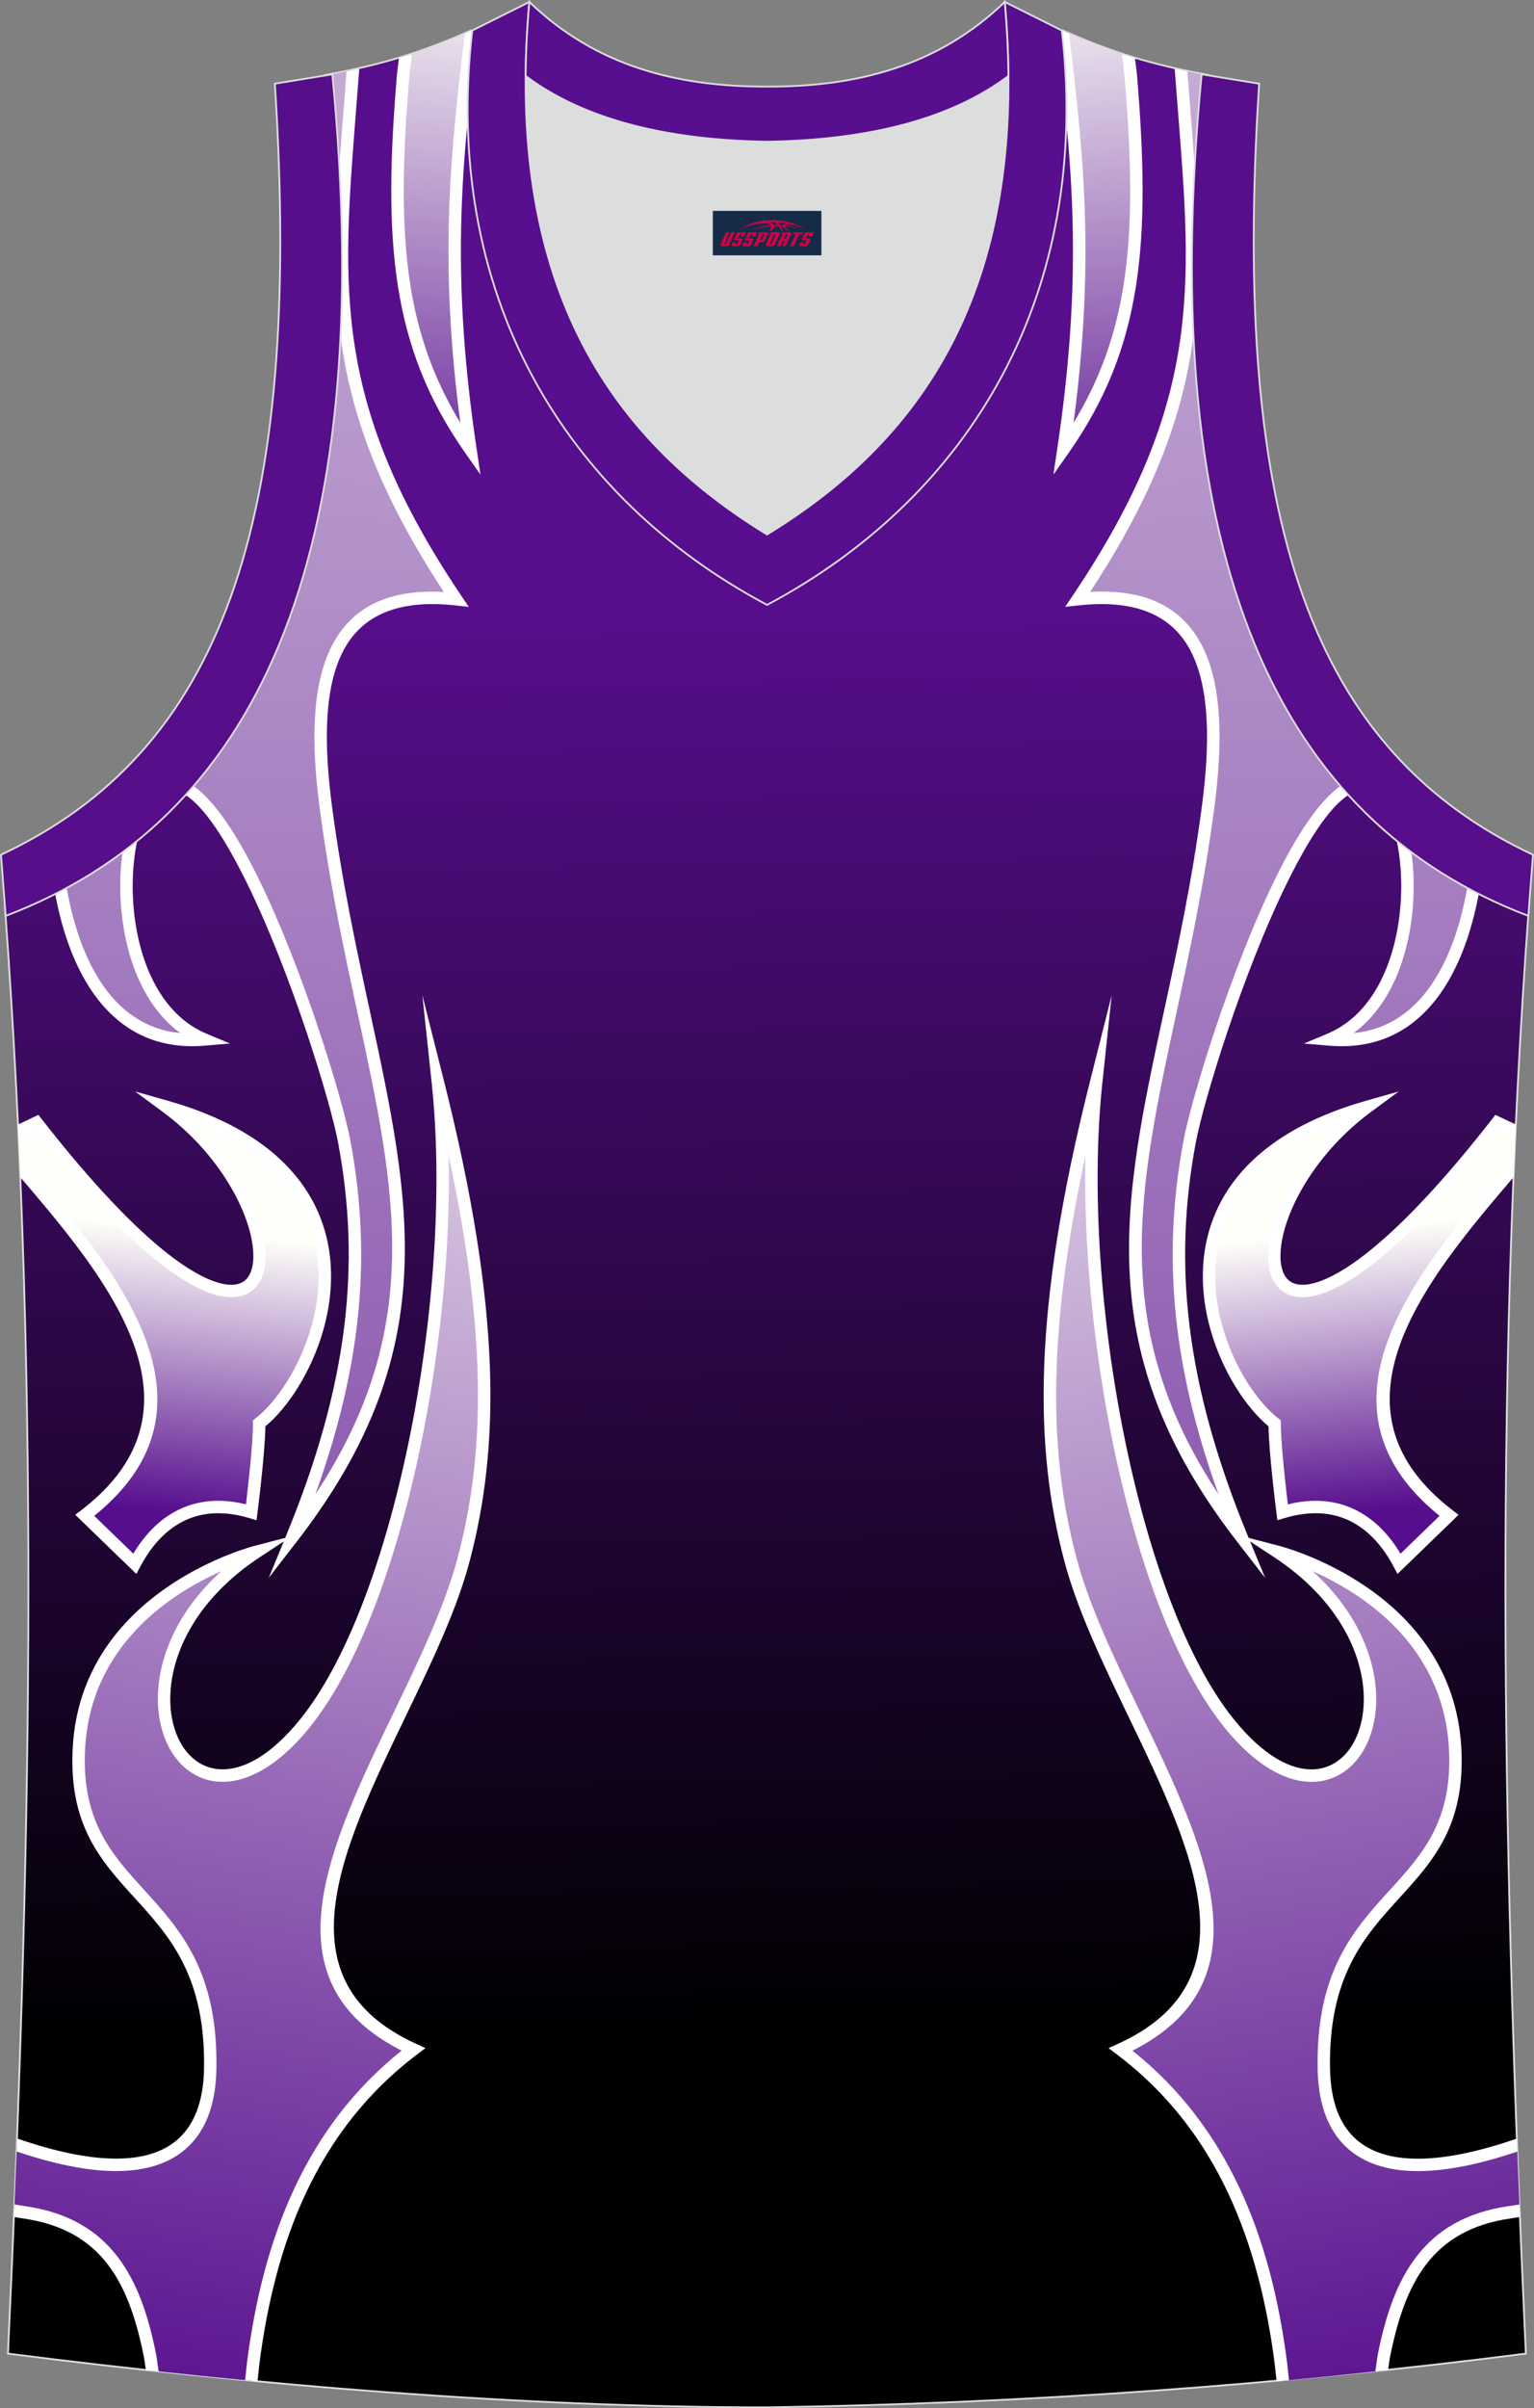 <?xml version="1.0" encoding="utf-8"?>
<!-- Generator: Adobe Illustrator 22.0.0, SVG Export Plug-In . SVG Version: 6.00 Build 0)  -->
<svg xmlns="http://www.w3.org/2000/svg" xmlns:xlink="http://www.w3.org/1999/xlink" version="1.1" id="图层_1" x="0px" y="0px" width="339.16px" height="532.13px" viewBox="0 0 339.16 532.13" enable-background="new 0 0 339.16 532.13" xml:space="preserve">
<rect x="0" y="0" width="339.16" height="532.13" fill="#808080" stroke="none"/>
<g>
	
		<linearGradient id="SVGID_1_" gradientUnits="userSpaceOnUse" x1="-830.528" y1="-676.696" x2="-825" y2="-359.994" gradientTransform="matrix(1 0 0 1 996.485 810.317)">
		<stop offset="0" style="stop-color:#570E8C"/>
		<stop offset="1" style="stop-color:#000000"/>
	</linearGradient>
	<path fill="url(#SVGID_1_)" stroke="#DCDDDD" stroke-width="0.4" stroke-miterlimit="22.926" d="M169.54,531.93   c0.02,0,0.03,0,0.05,0H169.54L169.54,531.93L169.54,531.93z M169.59,531.93c57.4-0.83,113-4.89,167.77-11.87   c-4.82-104.72-7.38-210.29,0.68-319.84l-0.16,2.07c-54.56-20.79-82.69-77.3-72.23-186l0.02,0c-10.57-1.99-19.6-4.58-30.66-9.55   c-8.72,14.72-36.41,24.16-65.45,24.58c-29.04-0.42-56.73-9.86-65.45-24.58c-11.06,4.96-20.1,7.56-30.66,9.55l0.02,0   c10.48,108.7-17.66,165.21-72.23,186l-0.16-2.07c8.06,109.55,5.5,215.12,0.68,319.84C56.09,526.99,114.86,531.93,169.59,531.93z"/>
	
		<linearGradient id="SVGID_2_" gradientUnits="userSpaceOnUse" x1="-905.402" y1="-689.625" x2="-894.003" y2="-819.92" gradientTransform="matrix(1 0 0 1 996.485 810.317)">
		<stop offset="0" style="stop-color:#570E8E"/>
		<stop offset="1" style="stop-color:#FFFFFA"/>
	</linearGradient>
	<path fill="url(#SVGID_2_)" d="M89.64,12.44c-0.23,1.85-0.47,3.71-0.49,3.97c-3.12,37.08-1.28,59.93,14.85,82.9   c-5.66-37.81-3.34-61.87-0.5-86.46c0.05-0.47,0.36-2.9,0.75-6.03C99.06,9.16,94.31,10.97,89.64,12.44z"/>
	<path fill="#FFFFFF" d="M91.08,11.98l-0.07,0.55h0.01c-0.24,1.87-0.47,3.77-0.49,4c-1.55,18.45-1.87,33.34,0.19,46.42   c1.74,11.04,5.2,20.84,11.06,30.47c-2.15-16.25-2.79-29.93-2.59-42.31c0.23-13.91,1.52-26.1,2.94-38.41   c0.03-0.23,0.29-2.35,0.65-5.23c0.53-0.23,1.07-0.47,1.62-0.72c-0.78,6.77-1.1,13.36-0.99,19.76c-0.76,7.87-1.33,15.94-1.47,24.64   c-0.23,13.74,0.61,29.13,3.43,47.97l0.86,5.76l-3.35-4.77C94.69,88.44,90.12,76.8,88,63.36c-2.11-13.36-1.79-28.44-0.22-47.06   c0.02-0.27,0.21-1.77,0.42-3.41C89.15,12.6,90.12,12.3,91.08,11.98z"/>
	
		<linearGradient id="SVGID_3_" gradientUnits="userSpaceOnUse" x1="-965.352" y1="-149.039" x2="-913.228" y2="-1143.635" gradientTransform="matrix(1 0 0 1 996.485 810.317)">
		<stop offset="0" style="stop-color:#570E8E"/>
		<stop offset="1" style="stop-color:#FFFFFA"/>
	</linearGradient>
	<path fill="url(#SVGID_3_)" d="M100.85,132.4c-28.47-3.1-32.51,18-28.79,46.07c8.96,67.71,34.83,106.61-7.48,161.27   c13.94-33.88,16.57-60.44,11.56-87.38c-2.5-13.45-19.88-68.04-34.23-77.67c21.54-24.29,33.52-61.51,33.73-114.63   C76.16,82.75,81.55,103.76,100.85,132.4L100.85,132.4z M28.68,187.12c-4.75,3.69-9.82,6.94-15.21,9.77   c2.62,14.5,10.28,34.58,31.66,32.79C29.97,223.33,26.15,201.68,28.68,187.12L28.68,187.12z M78.02,15.5   c-1.06,14.25-2.26,26.62-2.41,38.35c-0.15-11.72-0.85-24.19-2.13-37.43l-0.02,0C75.02,16.13,76.53,15.82,78.02,15.5z"/>
	<path fill="#FFFFFF" d="M100.71,133.77c-13.55-1.47-21.25,2.73-25.09,10.58c-3.97,8.11-4.02,20.15-2.2,33.94   c2.18,16.45,5.37,31.25,8.33,44.99c9.25,42.9,16.29,75.48-16.09,117.3l-6.24,8.06l3.88-9.42c6.92-16.81,11.03-31.81,12.79-45.94   c1.75-14.11,1.17-27.35-1.31-40.67c-1.7-9.13-10.31-37.37-20.14-57.4c-4.59-9.34-9.35-16.84-13.61-19.53   c0.6-0.65,1.18-1.31,1.76-1.99c4.79,3.35,9.72,10.96,14.31,20.31c9.95,20.25,18.66,48.85,20.38,58.11   c2.53,13.61,3.13,27.12,1.34,41.5c-1.43,11.47-4.38,23.49-9.09,36.56C94.06,293.41,87.5,263,79.06,223.86   c-2.97-13.76-6.17-28.58-8.37-45.21c-1.89-14.28-1.78-26.83,2.46-35.5c4.08-8.35,11.82-13.08,24.98-12.35   c-14.34-21.84-20.59-39.29-22.84-56.58c0.54-11.67,0.47-24.18-0.27-37.58c0.27-3.87,0.58-7.84,0.91-11.97   c0.23-2.88,0.46-5.83,0.69-8.86c0.94-0.19,1.88-0.4,2.81-0.61c-0.25,3.33-0.5,6.55-0.75,9.68c-3.08,39.07-5.1,64.6,23.31,106.76   l1.66,2.46L100.71,133.77L100.71,133.77z M30.33,185.8c-1.06,0.87-2.14,1.71-3.24,2.53c-0.06,0.4-0.11,0.81-0.16,1.23   c-0.44,3.79-0.48,7.93-0.05,12.09c1.06,10.33,5.02,20.82,13,26.63c-6.42-0.64-11.27-3.62-14.93-7.76   c-5.91-6.69-8.82-16.4-10.2-24.32c-0.84,0.46-1.69,0.9-2.55,1.34c1.51,8.13,4.59,17.9,10.7,24.8c5.12,5.79,12.3,9.55,22.35,8.71   l5.6-0.47l-5.19-2.17c-10.07-4.22-14.88-15.71-16.04-27.04c-0.41-3.95-0.36-7.89,0.05-11.5C29.83,188.45,30.06,187.09,30.33,185.8z   "/>
	
		<linearGradient id="SVGID_4_" gradientUnits="userSpaceOnUse" x1="-965.525" y1="-476.936" x2="-959.011" y2="-538.911" gradientTransform="matrix(1 0 0 1 996.485 810.317)">
		<stop offset="0" style="stop-color:#570E8E"/>
		<stop offset="1" style="stop-color:#FFFFFA"/>
	</linearGradient>
	<path fill="url(#SVGID_4_)" d="M36.8,244.56c52.1,14.85,34.43,59.08,20.5,69.93c0,5.96-1.75,19.63-1.75,19.63   c-15.36-4.61-22.77,5.75-25.76,11.39l-11.04-10.69c31.24-23.88,5.51-53.77-14.33-76.92c-0.11-2.66-0.23-5.32-0.35-7.98l4.02-1.89   C64.53,320.38,70.2,269.23,36.8,244.56z"/>
	<path fill="#FFFFFF" d="M37.17,243.24c14.12,4.02,23.25,10.2,28.8,17.31c4.07,5.22,6.2,10.94,6.93,16.68   c0.72,5.71,0.07,11.43-1.43,16.7c-2.63,9.23-7.87,17.14-12.79,21.23c-0.11,6.33-1.75,19.1-1.76,19.14l-0.2,1.62l-1.56-0.47   c-7.21-2.16-12.52-0.84-16.37,1.69c-3.9,2.55-6.36,6.35-7.78,9.02l-0.86,1.62l-1.32-1.27l-11.04-10.69l-1.15-1.11l1.27-0.97   c23.58-18.02,13.26-39.8-1.58-59.22c-3.8-4.97-7.9-9.8-11.82-14.38c-0.06-1.48-0.12-2.96-0.19-4.45l1.27,1.48   c4.25,4.96,8.76,10.22,12.93,15.68c15.43,20.19,26.14,42.85,2.32,62.1l8.63,8.36c1.64-2.75,4.15-6.06,7.81-8.46   c4.15-2.73,9.74-4.26,17.1-2.45c0.45-3.75,1.55-13.23,1.55-17.88v-0.67l0.53-0.42c4.67-3.64,9.8-11.25,12.36-20.24   c1.41-4.95,2.03-10.3,1.36-15.6c-0.67-5.27-2.63-10.53-6.37-15.33c-4.28-5.49-10.9-10.4-20.62-14.11   c9.12,8.63,14.36,19.04,15.38,26.67c0.53,4-0.08,7.35-1.89,9.45c-1.9,2.21-4.95,3.02-9.18,1.8c-8.12-2.36-21.29-12.7-39.82-36.3   l-3.54,1.67l-0.14-2.98l3.5-1.65l0.99-0.47l0.68,0.87c18.49,23.7,31.35,33.97,39.1,36.22c3.05,0.89,5.15,0.44,6.33-0.94   c1.28-1.49,1.68-4.08,1.25-7.31c-1.13-8.47-7.93-20.68-19.86-29.49l-6.11-4.51L37.17,243.24z"/>
	
		<linearGradient id="SVGID_5_" gradientUnits="userSpaceOnUse" x1="-961.016" y1="-271.941" x2="-900.798" y2="-652.139" gradientTransform="matrix(1 0 0 1 996.485 810.317)">
		<stop offset="0" style="stop-color:#570E8E"/>
		<stop offset="1" style="stop-color:#FFFFFA"/>
	</linearGradient>
	<path fill="url(#SVGID_5_)" d="M56.77,342.88c0,0-37.59,9.38-39.34,43.55c-1.75,34.14,29.94,30.07,29.03,70.98   c-0.37,16.61-10.93,27.43-42.73,16.55c-0.18,4.84-0.37,9.68-0.57,14.51c1.08,0.18,1.97,0.32,2.18,0.35   c18.31,2.61,24.53,15.18,27.82,31.62c0.06,0.32,0.25,1.61,0.5,3.39c7.25,0.79,14.56,1.53,21.89,2.23c0.21-2.01,0.38-3.56,0.43-3.98   c3.46-26.78,12.66-52.05,35.4-69.21c-44.24-20.22,1.04-69.93,11.16-108.42c6.43-24.47,7.13-54.21-5.73-105.23   c4.92,46.11-7.89,114.83-29.31,141.48C40.75,413.95,18.42,368.05,56.77,342.88z"/>
	<path fill="#FFFFFF" d="M48.94,347.17c-10.9,4.82-28.95,16.25-30.13,39.33c-0.81,15.85,5.9,23.23,12.99,31.02   c8.03,8.83,16.52,18.15,16.04,39.92c-0.08,3.74-0.66,7.2-1.85,10.23c-1.47,3.75-3.88,6.84-7.41,8.96   c-3.47,2.08-8.01,3.21-13.81,3.08c-5.71-0.13-12.67-1.47-21.08-4.31l0.11-2.87c8.48,2.93,15.42,4.31,21.02,4.43   c5.26,0.12,9.31-0.87,12.35-2.69c2.97-1.79,5-4.41,6.26-7.61c1.07-2.73,1.6-5.88,1.67-9.28c0.46-20.67-7.65-29.59-15.33-38.02   c-7.48-8.22-14.57-16.01-13.7-33.01c1.8-35.2,40.26-44.79,40.37-44.82l8.08-2.1l-6.98,4.58c-14.79,9.71-20.27,22.52-19.88,32.39   c0.16,3.99,1.28,7.48,3.12,10.04c1.78,2.47,4.24,4.08,7.16,4.44c5.06,0.61,11.56-2.44,18.5-11.07   c10.32-12.84,18.63-35.66,23.88-61.01c5.52-26.64,7.64-56.01,5.13-79.47l-2.07-19.43l4.78,18.95c6.45,25.6,9.5,45.89,10.14,62.86   c0.63,17.02-1.17,30.7-4.41,43.06c-2.9,11.03-8.61,22.89-14.32,34.72c-14.05,29.17-28.03,58.19,2.4,72.1l2.1,0.96l-1.84,1.39   c-11.18,8.44-19.03,18.87-24.52,30.49c-5.51,11.67-8.64,24.55-10.35,37.8c-0.05,0.39-0.22,1.93-0.43,3.94l-2.74-0.26   c0.21-2.01,0.38-3.56,0.44-4.03c1.75-13.53,4.95-26.68,10.59-38.63c5.37-11.38,12.95-21.67,23.58-30.14   c-30.34-15.38-16.07-45.02-1.71-74.81c5.65-11.72,11.3-23.46,14.13-34.23c3.18-12.12,4.95-25.54,4.33-42.26   c-0.49-13.13-2.45-28.29-6.35-46.45c0.43,20.25-1.82,42.97-6.18,63.99c-5.33,25.74-13.83,48.99-24.43,62.18   c-7.62,9.48-15.04,12.81-20.96,12.09c-3.73-0.45-6.84-2.48-9.06-5.56c-2.15-3-3.46-7-3.64-11.54   C34.54,367.63,38.52,356.58,48.94,347.17L48.94,347.17z M3.21,487.1l-0.11,2.77c1.08,0.17,1.94,0.31,2.04,0.33   c8.76,1.25,14.61,4.86,18.65,10.1c4.1,5.32,6.4,12.39,8.01,20.42c0.06,0.31,0.23,1.41,0.45,2.96l2.82,0.31   c-0.28-2-0.49-3.47-0.56-3.81c-1.68-8.4-4.13-15.84-8.54-21.56c-4.47-5.8-10.89-9.79-20.44-11.15c-0.3-0.04-1.12-0.17-2.12-0.34   L3.21,487.1z"/>
	<path fill="#DCDDDD" d="M169.58,31.33c26.46-0.42,42.94-6.71,53.32-14.5c0.02-0.06,0.03-0.12,0.05-0.18   c0.48,51.69-21.13,81.77-53.37,101.45c-32.24-19.68-53.84-49.76-53.37-101.45c0.02,0.06,0.03,0.12,0.05,0.18   C126.64,24.62,143.12,30.91,169.58,31.33z"/>
	<path fill="#570E8A" stroke="#DCDDDD" stroke-width="0.4" stroke-miterlimit="22.926" d="M1.25,202.38   c54.56-20.79,82.7-77.29,72.23-185.96l-12.71,2.07c6.3,97.73-12.02,147.62-60.55,170.38L1.25,202.38z"/>
	
		<linearGradient id="SVGID_6_" gradientUnits="userSpaceOnUse" x1="-5857.744" y1="-689.626" x2="-5846.344" y2="-819.921" gradientTransform="matrix(-1 0 0 1 -5609.682 810.317)">
		<stop offset="0" style="stop-color:#570E8E"/>
		<stop offset="1" style="stop-color:#FFFFFA"/>
	</linearGradient>
	<path fill="url(#SVGID_6_)" d="M249.5,12.44c0.23,1.85,0.47,3.71,0.49,3.97c3.12,37.08,1.27,59.93-14.85,82.9   c5.66-37.81,3.34-61.87,0.5-86.46c-0.05-0.47-0.36-2.9-0.75-6.03C240.09,9.16,244.84,10.97,249.5,12.44z"/>
	<path fill="#FFFFFF" d="M248.06,11.98l0.07,0.55h-0.01c0.24,1.87,0.48,3.77,0.49,4c1.55,18.45,1.87,33.34-0.19,46.42   c-1.74,11.04-5.2,20.84-11.06,30.47c2.15-16.25,2.79-29.93,2.59-42.31c-0.23-13.91-1.52-26.1-2.94-38.41   c-0.03-0.23-0.29-2.35-0.66-5.23c-0.53-0.23-1.07-0.47-1.62-0.72c0.78,6.77,1.1,13.36,0.99,19.76c0.76,7.87,1.33,15.94,1.47,24.64   c0.23,13.74-0.61,29.13-3.43,47.97l-0.86,5.76l3.35-4.77c8.19-11.67,12.76-23.31,14.88-36.74c2.11-13.36,1.79-28.44,0.23-47.06   c-0.02-0.27-0.21-1.77-0.42-3.41C249.99,12.6,249.03,12.3,248.06,11.98z"/>
	
		<linearGradient id="SVGID_7_" gradientUnits="userSpaceOnUse" x1="-5917.693" y1="-149.039" x2="-5865.569" y2="-1143.635" gradientTransform="matrix(-1 0 0 1 -5609.682 810.317)">
		<stop offset="0" style="stop-color:#570E8E"/>
		<stop offset="1" style="stop-color:#FFFFFA"/>
	</linearGradient>
	<path fill="url(#SVGID_7_)" d="M238.29,132.4c19.3-28.64,24.69-49.65,25.21-72.33c0.21,53.12,12.19,90.34,33.73,114.63   c-14.35,9.63-31.73,64.22-34.23,77.67c-5.01,26.94-2.39,53.5,11.56,87.38c-42.31-54.66-16.44-93.57-7.48-161.27   C270.8,150.4,266.76,129.31,238.29,132.4L238.29,132.4z M310.47,187.12c2.53,14.56-1.3,36.21-16.45,42.56   c21.38,1.8,29.04-18.29,31.66-32.79C320.29,194.06,315.21,190.81,310.47,187.12L310.47,187.12z M265.67,16.42l-0.02,0   c-1.28,13.25-1.98,25.71-2.13,37.43c-0.15-11.73-1.35-24.1-2.41-38.35C262.61,15.82,264.13,16.13,265.67,16.42z"/>
	<path fill="#FFFFFF" d="M238.44,133.77l-2.94,0.32l1.66-2.46c28.41-42.16,26.4-67.69,23.31-106.76c-0.25-3.13-0.5-6.35-0.75-9.68   c0.93,0.21,1.86,0.41,2.81,0.61c0.23,3.03,0.46,5.98,0.69,8.86c0.33,4.13,0.64,8.11,0.91,11.97c-0.73,13.4-0.81,25.91-0.27,37.58   c-2.25,17.29-8.5,34.75-22.84,56.58c13.16-0.74,20.9,4,24.98,12.35c4.24,8.68,4.35,21.23,2.46,35.5   c-2.2,16.62-5.4,31.45-8.37,45.21c-8.44,39.14-15,69.56,9.31,106.33c-4.71-13.07-7.66-25.1-9.09-36.56   c-1.79-14.38-1.19-27.89,1.34-41.5c1.72-9.26,10.43-37.86,20.38-58.11c4.59-9.34,9.52-16.96,14.31-20.31   c0.58,0.67,1.17,1.33,1.76,1.99c-4.25,2.69-9.02,10.19-13.61,19.53c-9.84,20.03-18.45,48.27-20.14,57.4   c-2.48,13.33-3.07,26.57-1.31,40.67c1.76,14.13,5.87,29.13,12.79,45.94l3.88,9.42l-6.24-8.06c-32.37-41.82-25.34-74.4-16.09-117.3   c2.96-13.74,6.16-28.54,8.33-44.99c1.83-13.79,1.77-25.83-2.2-33.94C259.68,136.5,251.99,132.3,238.44,133.77L238.44,133.77z    M309.47,189.87c0.42,3.61,0.46,7.54,0.05,11.5c-1.16,11.33-5.97,22.82-16.04,27.04l-5.19,2.17l5.6,0.47   c10.05,0.84,17.24-2.92,22.35-8.71c6.1-6.9,9.18-16.67,10.7-24.8c-0.86-0.44-1.71-0.88-2.55-1.34c-1.39,7.92-4.29,17.63-10.2,24.32   c-3.66,4.14-8.51,7.12-14.93,7.76c7.97-5.81,11.94-16.3,13-26.63c0.43-4.16,0.39-8.3-0.05-12.09c-0.05-0.41-0.1-0.82-0.16-1.23   c-1.1-0.82-2.18-1.67-3.24-2.53C309.09,187.09,309.31,188.45,309.47,189.87z"/>
	
		<linearGradient id="SVGID_8_" gradientUnits="userSpaceOnUse" x1="-5917.866" y1="-476.937" x2="-5911.352" y2="-538.912" gradientTransform="matrix(-1 0 0 1 -5609.682 810.317)">
		<stop offset="0" style="stop-color:#570E8E"/>
		<stop offset="1" style="stop-color:#FFFFFA"/>
	</linearGradient>
	<path fill="url(#SVGID_8_)" d="M302.35,244.56c-52.1,14.85-34.43,59.08-20.5,69.93c0,5.96,1.75,19.63,1.75,19.63   c15.36-4.61,22.77,5.75,25.76,11.39l11.04-10.69c-31.24-23.88-5.51-53.77,14.33-76.92c0.11-2.66,0.23-5.32,0.35-7.98l-4.02-1.89   C274.61,320.38,268.94,269.23,302.35,244.56z"/>
	<path fill="#FFFFFF" d="M301.97,243.24c-14.11,4.02-23.25,10.2-28.8,17.31c-4.07,5.22-6.2,10.94-6.93,16.68   c-0.73,5.71-0.07,11.43,1.43,16.7c2.63,9.23,7.87,17.14,12.79,21.23c0.11,6.33,1.75,19.1,1.76,19.14l0.2,1.62l1.56-0.47   c7.21-2.16,12.52-0.84,16.37,1.69c3.89,2.55,6.36,6.35,7.77,9.02l0.86,1.62l1.32-1.27l11.04-10.69l1.14-1.11l-1.27-0.97   c-23.58-18.02-13.26-39.8,1.58-59.22c3.8-4.97,7.9-9.8,11.82-14.38c0.06-1.48,0.12-2.96,0.19-4.45l-1.27,1.48   c-4.25,4.96-8.76,10.22-12.93,15.68c-15.43,20.19-26.14,42.85-2.32,62.1l-8.63,8.36c-1.64-2.75-4.15-6.06-7.81-8.46   c-4.15-2.73-9.73-4.26-17.1-2.45c-0.45-3.75-1.55-13.23-1.55-17.88v-0.67l-0.53-0.42c-4.67-3.64-9.8-11.25-12.36-20.24   c-1.41-4.95-2.03-10.3-1.36-15.6c0.67-5.27,2.63-10.53,6.37-15.33c4.28-5.49,10.9-10.4,20.62-14.11   c-9.12,8.63-14.36,19.04-15.38,26.67c-0.53,4,0.08,7.35,1.89,9.45c1.9,2.21,4.95,3.02,9.18,1.8c8.12-2.36,21.29-12.7,39.82-36.3   l3.54,1.67l0.14-2.98l-3.5-1.65l-0.99-0.47l-0.68,0.87c-18.49,23.7-31.36,33.97-39.1,36.22c-3.05,0.89-5.14,0.44-6.33-0.94   c-1.27-1.49-1.68-4.08-1.25-7.31c1.13-8.47,7.93-20.68,19.86-29.49l6.11-4.51L301.97,243.24z"/>
	
		<linearGradient id="SVGID_9_" gradientUnits="userSpaceOnUse" x1="-5913.358" y1="-271.94" x2="-5853.14" y2="-652.139" gradientTransform="matrix(-1 0 0 1 -5609.682 810.317)">
		<stop offset="0" style="stop-color:#570E8E"/>
		<stop offset="1" style="stop-color:#FFFFFA"/>
	</linearGradient>
	<path fill="url(#SVGID_9_)" d="M282.37,342.88c0,0,37.59,9.38,39.34,43.55c1.75,34.14-29.94,30.07-29.03,70.98   c0.37,16.61,10.93,27.43,42.73,16.55c0.18,4.84,0.37,9.68,0.57,14.52c-1.08,0.17-1.97,0.32-2.17,0.35   c-18.31,2.61-24.53,15.19-27.82,31.62c-0.07,0.33-0.25,1.61-0.5,3.39c-7.26,0.79-14.56,1.53-21.89,2.23   c-0.21-2.01-0.38-3.56-0.43-3.98c-3.46-26.78-12.66-52.05-35.4-69.21c44.24-20.22-1.04-69.93-11.16-108.42   c-6.43-24.47-7.13-54.21,5.73-105.23c-4.92,46.11,7.89,114.83,29.31,141.48C298.39,413.95,320.72,368.05,282.37,342.88z"/>
	<path fill="#FFFFFF" d="M290.21,347.17c10.42,9.41,14.4,20.46,14.04,29.36c-0.18,4.53-1.48,8.54-3.64,11.54   c-2.22,3.09-5.34,5.11-9.06,5.56c-5.93,0.72-13.34-2.6-20.96-12.09c-10.6-13.19-19.1-36.44-24.43-62.18   c-4.35-21.02-6.61-43.74-6.18-63.99c-3.9,18.16-5.87,33.33-6.35,46.45c-0.62,16.72,1.14,30.14,4.33,42.26   c2.83,10.77,8.49,22.51,14.13,34.23c14.35,29.79,28.63,59.43-1.71,74.81c10.63,8.47,18.21,18.76,23.58,30.14   c5.64,11.95,8.84,25.1,10.59,38.63c0.06,0.46,0.23,2.02,0.44,4.03l-2.74,0.26c-0.21-2.01-0.38-3.55-0.43-3.94   c-1.71-13.25-4.85-26.13-10.36-37.8c-5.48-11.62-13.34-22.05-24.52-30.49l-1.84-1.39l2.1-0.96c30.43-13.91,16.45-42.93,2.4-72.1   c-5.7-11.83-11.42-23.69-14.32-34.72c-3.25-12.35-5.05-26.03-4.41-43.06c0.63-16.97,3.68-37.26,10.14-62.86l4.78-18.95l-2.07,19.43   c-2.5,23.46-0.39,52.83,5.13,79.47c5.25,25.34,13.56,48.17,23.88,61.01c6.94,8.64,13.44,11.69,18.5,11.07   c2.92-0.35,5.38-1.97,7.16-4.43c1.84-2.56,2.96-6.05,3.12-10.04c0.39-9.88-5.09-22.68-19.88-32.39l-6.98-4.58l8.08,2.1   c0.11,0.03,38.56,9.62,40.37,44.82c0.87,17-6.22,24.79-13.7,33.01c-7.68,8.43-15.79,17.34-15.33,38.02   c0.08,3.41,0.6,6.56,1.67,9.29c1.26,3.2,3.29,5.82,6.26,7.6c3.04,1.83,7.09,2.81,12.35,2.69c5.6-0.13,12.54-1.5,21.02-4.44   l0.11,2.87c-8.41,2.84-15.37,4.18-21.08,4.31c-5.8,0.13-10.34-1-13.81-3.08c-3.54-2.12-5.94-5.21-7.41-8.96   c-1.19-3.03-1.77-6.49-1.85-10.23c-0.49-21.77,8-31.1,16.04-39.92c7.09-7.79,13.8-15.16,12.99-31.02   C319.16,363.42,301.1,351.99,290.21,347.17L290.21,347.17z M335.74,487.13c-1,0.16-1.81,0.29-2.12,0.33   c-9.55,1.36-15.97,5.35-20.44,11.15c-4.41,5.73-6.86,13.16-8.54,21.56c-0.07,0.34-0.28,1.81-0.56,3.81l2.82-0.31   c0.22-1.55,0.38-2.66,0.45-2.96c1.61-8.03,3.91-15.1,8.01-20.42c4.04-5.25,9.89-8.85,18.65-10.1c0.09-0.01,0.96-0.15,2.04-0.33   l-0.11-2.77L335.74,487.13z"/>
	<path fill="#570E8F" stroke="#DCDDDD" stroke-width="0.4" stroke-miterlimit="22.926" d="M117.04,0.43   c-5.53,61.77,17.08,96.01,52.55,117.67c35.47-21.65,58.08-55.89,52.55-117.67l12.63,6.31c6.71,58.04-20.2,103-65.18,126.92   c-44.97-23.92-71.88-68.89-65.18-126.92L117.04,0.43z"/>
	<path fill="#570E8A" stroke="#DCDDDD" stroke-width="0.4" stroke-miterlimit="22.926" d="M337.91,202.38   c-54.56-20.79-82.7-77.29-72.23-185.96l12.71,2.07c-6.3,97.73,12.02,147.62,60.55,170.38l-1.03,13.51L337.91,202.38z"/>
	<path fill="#570E8F" stroke="#DCDDDD" stroke-width="0.4" stroke-miterlimit="22.926" d="M117.04,0.43   c14.83,14.31,32.94,18.75,52.55,18.71c19.61,0.05,37.72-4.4,52.55-18.71c0.5,5.63,0.77,11.02,0.82,16.2   c-0.02,0.06-0.03,0.13-0.05,0.19c-10.37,7.8-26.85,14.08-53.32,14.5c-26.47-0.42-42.94-6.71-53.32-14.5   c-0.02-0.06-0.04-0.13-0.05-0.19C116.26,11.45,116.53,6.06,117.04,0.43z"/>
	
</g>
<g id="tag_logo">
	<rect y="46.6" fill="#162B48" width="24" height="9.818" x="157.6"/>
	<g>
		<path fill="#D30044" d="M173.56,49.79l0.005-0.011c0.131-0.311,1.085-0.262,2.351,0.071c0.715,0.24,1.44,0.54,2.193,0.9    c-0.218-0.147-0.447-0.289-0.682-0.42l0.011,0.005l-0.011-0.005c-1.478-0.845-3.218-1.418-5.1-1.62    c-1.282-0.115-1.658-0.082-2.411-0.055c-2.449,0.142-4.68,0.905-6.458,2.095c1.26-0.638,2.722-1.075,4.195-1.336    c1.467-0.18,2.476-0.033,2.771,0.344c-1.691,0.175-3.469,0.633-4.555,1.075c1.156-0.338,2.967-0.665,4.647-0.813    c0.016,0.251-0.115,0.567-0.415,0.96h0.475c0.376-0.382,0.584-0.725,0.595-1.004c0.333-0.022,0.66-0.033,0.971-0.033    C172.39,50.23,172.6,50.58,172.8,50.97h0.262c-0.125-0.344-0.295-0.687-0.518-1.036c0.207,0,0.393,0.005,0.567,0.011    c0.104,0.267,0.496,0.66,1.058,1.025h0.245c-0.442-0.365-0.753-0.753-0.835-1.004c1.047,0.065,1.696,0.224,2.885,0.513    C175.38,50.05,174.64,49.88,173.56,49.79z M171.12,49.7c-0.164-0.295-0.655-0.485-1.402-0.551    c0.464-0.033,0.922-0.055,1.364-0.055c0.311,0.147,0.589,0.344,0.84,0.589C171.66,49.68,171.39,49.69,171.12,49.7z M173.1,49.75c-0.224-0.016-0.458-0.027-0.715-0.044c-0.147-0.202-0.311-0.398-0.502-0.6c0.082,0,0.164,0.005,0.24,0.011    c0.72,0.033,1.429,0.125,2.138,0.273C173.59,49.35,173.21,49.51,173.1,49.75z"/>
		<path fill="#D30044" d="M160.52,51.33L159.35,53.88C159.17,54.25,159.44,54.39,159.92,54.39l0.873,0.005    c0.115,0,0.251-0.049,0.327-0.175l1.342-2.891H161.68L160.46,53.96H160.29c-0.147,0-0.185-0.033-0.147-0.125l1.156-2.504H160.52L160.52,51.33z M162.38,52.68h1.271c0.36,0,0.584,0.125,0.442,0.425L163.62,54.14C163.52,54.36,163.25,54.39,163.02,54.39H162.1c-0.267,0-0.442-0.136-0.349-0.333l0.235-0.513h0.742L162.55,53.92C162.53,53.97,162.57,53.98,162.63,53.98h0.18    c0.082,0,0.125-0.016,0.147-0.071l0.376-0.813c0.011-0.022,0.011-0.044-0.055-0.044H162.21L162.38,52.68L162.38,52.68z M163.2,52.61h-0.78l0.475-1.025c0.098-0.218,0.338-0.256,0.578-0.256H164.92L164.53,52.17L163.75,52.29l0.262-0.562H163.72c-0.082,0-0.12,0.016-0.147,0.071L163.2,52.61L163.2,52.61z M164.79,52.68L164.62,53.05h1.069c0.06,0,0.06,0.016,0.049,0.044    L165.36,53.91C165.34,53.96,165.3,53.98,165.22,53.98H165.04c-0.055,0-0.104-0.011-0.082-0.06l0.175-0.376H164.39L164.16,54.06C164.06,54.25,164.24,54.39,164.51,54.39h0.916c0.24,0,0.502-0.033,0.605-0.251l0.475-1.031c0.142-0.3-0.082-0.425-0.442-0.425H164.79L164.79,52.68z M165.6,52.61l0.371-0.818c0.022-0.055,0.06-0.071,0.147-0.071h0.295L166.15,52.28l0.791-0.115l0.387-0.845H165.88c-0.24,0-0.48,0.038-0.578,0.256L164.83,52.61L165.6,52.61L165.6,52.61z M168,53.07h0.278c0.087,0,0.153-0.022,0.202-0.115    l0.496-1.075c0.033-0.076-0.011-0.12-0.125-0.12H167.45l0.431-0.431h1.522c0.355,0,0.485,0.153,0.393,0.355l-0.676,1.445    c-0.06,0.125-0.175,0.333-0.644,0.327l-0.649-0.005L167.39,54.39H166.61l1.178-2.558h0.785L168,53.07L168,53.07z     M170.59,53.88c-0.022,0.049-0.06,0.076-0.142,0.076h-0.191c-0.082,0-0.109-0.027-0.082-0.076l0.944-2.051h-0.785l-0.987,2.138    c-0.125,0.273,0.115,0.415,0.453,0.415h0.72c0.327,0,0.649-0.071,0.769-0.322l1.085-2.384c0.093-0.202-0.06-0.355-0.415-0.355    h-1.533l-0.431,0.431h1.38c0.115,0,0.164,0.033,0.131,0.104L170.59,53.88L170.59,53.88z M173.31,52.75h0.278    c0.087,0,0.158-0.022,0.202-0.115l0.344-0.753c0.033-0.076-0.011-0.12-0.125-0.12h-1.402l0.425-0.431h1.527    c0.355,0,0.485,0.153,0.393,0.355l-0.529,1.124c-0.044,0.093-0.147,0.18-0.393,0.18c0.224,0.011,0.256,0.158,0.175,0.327    l-0.496,1.075h-0.785l0.54-1.167c0.022-0.055-0.005-0.087-0.104-0.087h-0.235L172.54,54.39h-0.785l1.178-2.558h0.785L173.31,52.75L173.31,52.75z M175.88,51.84L174.7,54.39h0.785l1.184-2.558H175.88L175.88,51.84z M177.39,51.77l0.202-0.431h-2.1l-0.295,0.431    H177.39L177.39,51.77z M177.37,52.68h1.271c0.36,0,0.584,0.125,0.442,0.425l-0.475,1.031c-0.104,0.218-0.371,0.251-0.605,0.251    h-0.916c-0.267,0-0.442-0.136-0.349-0.333l0.235-0.513h0.742L177.54,53.92c-0.022,0.049,0.022,0.06,0.082,0.06h0.18    c0.082,0,0.125-0.016,0.147-0.071l0.376-0.813c0.011-0.022,0.011-0.044-0.049-0.044h-1.069L177.37,52.68L177.37,52.68z     M178.18,52.61H177.4l0.475-1.025c0.098-0.218,0.338-0.256,0.578-0.256h1.451l-0.387,0.845l-0.791,0.115l0.262-0.562h-0.295    c-0.082,0-0.12,0.016-0.147,0.071L178.18,52.61z"/>
	</g>
</g>
</svg>